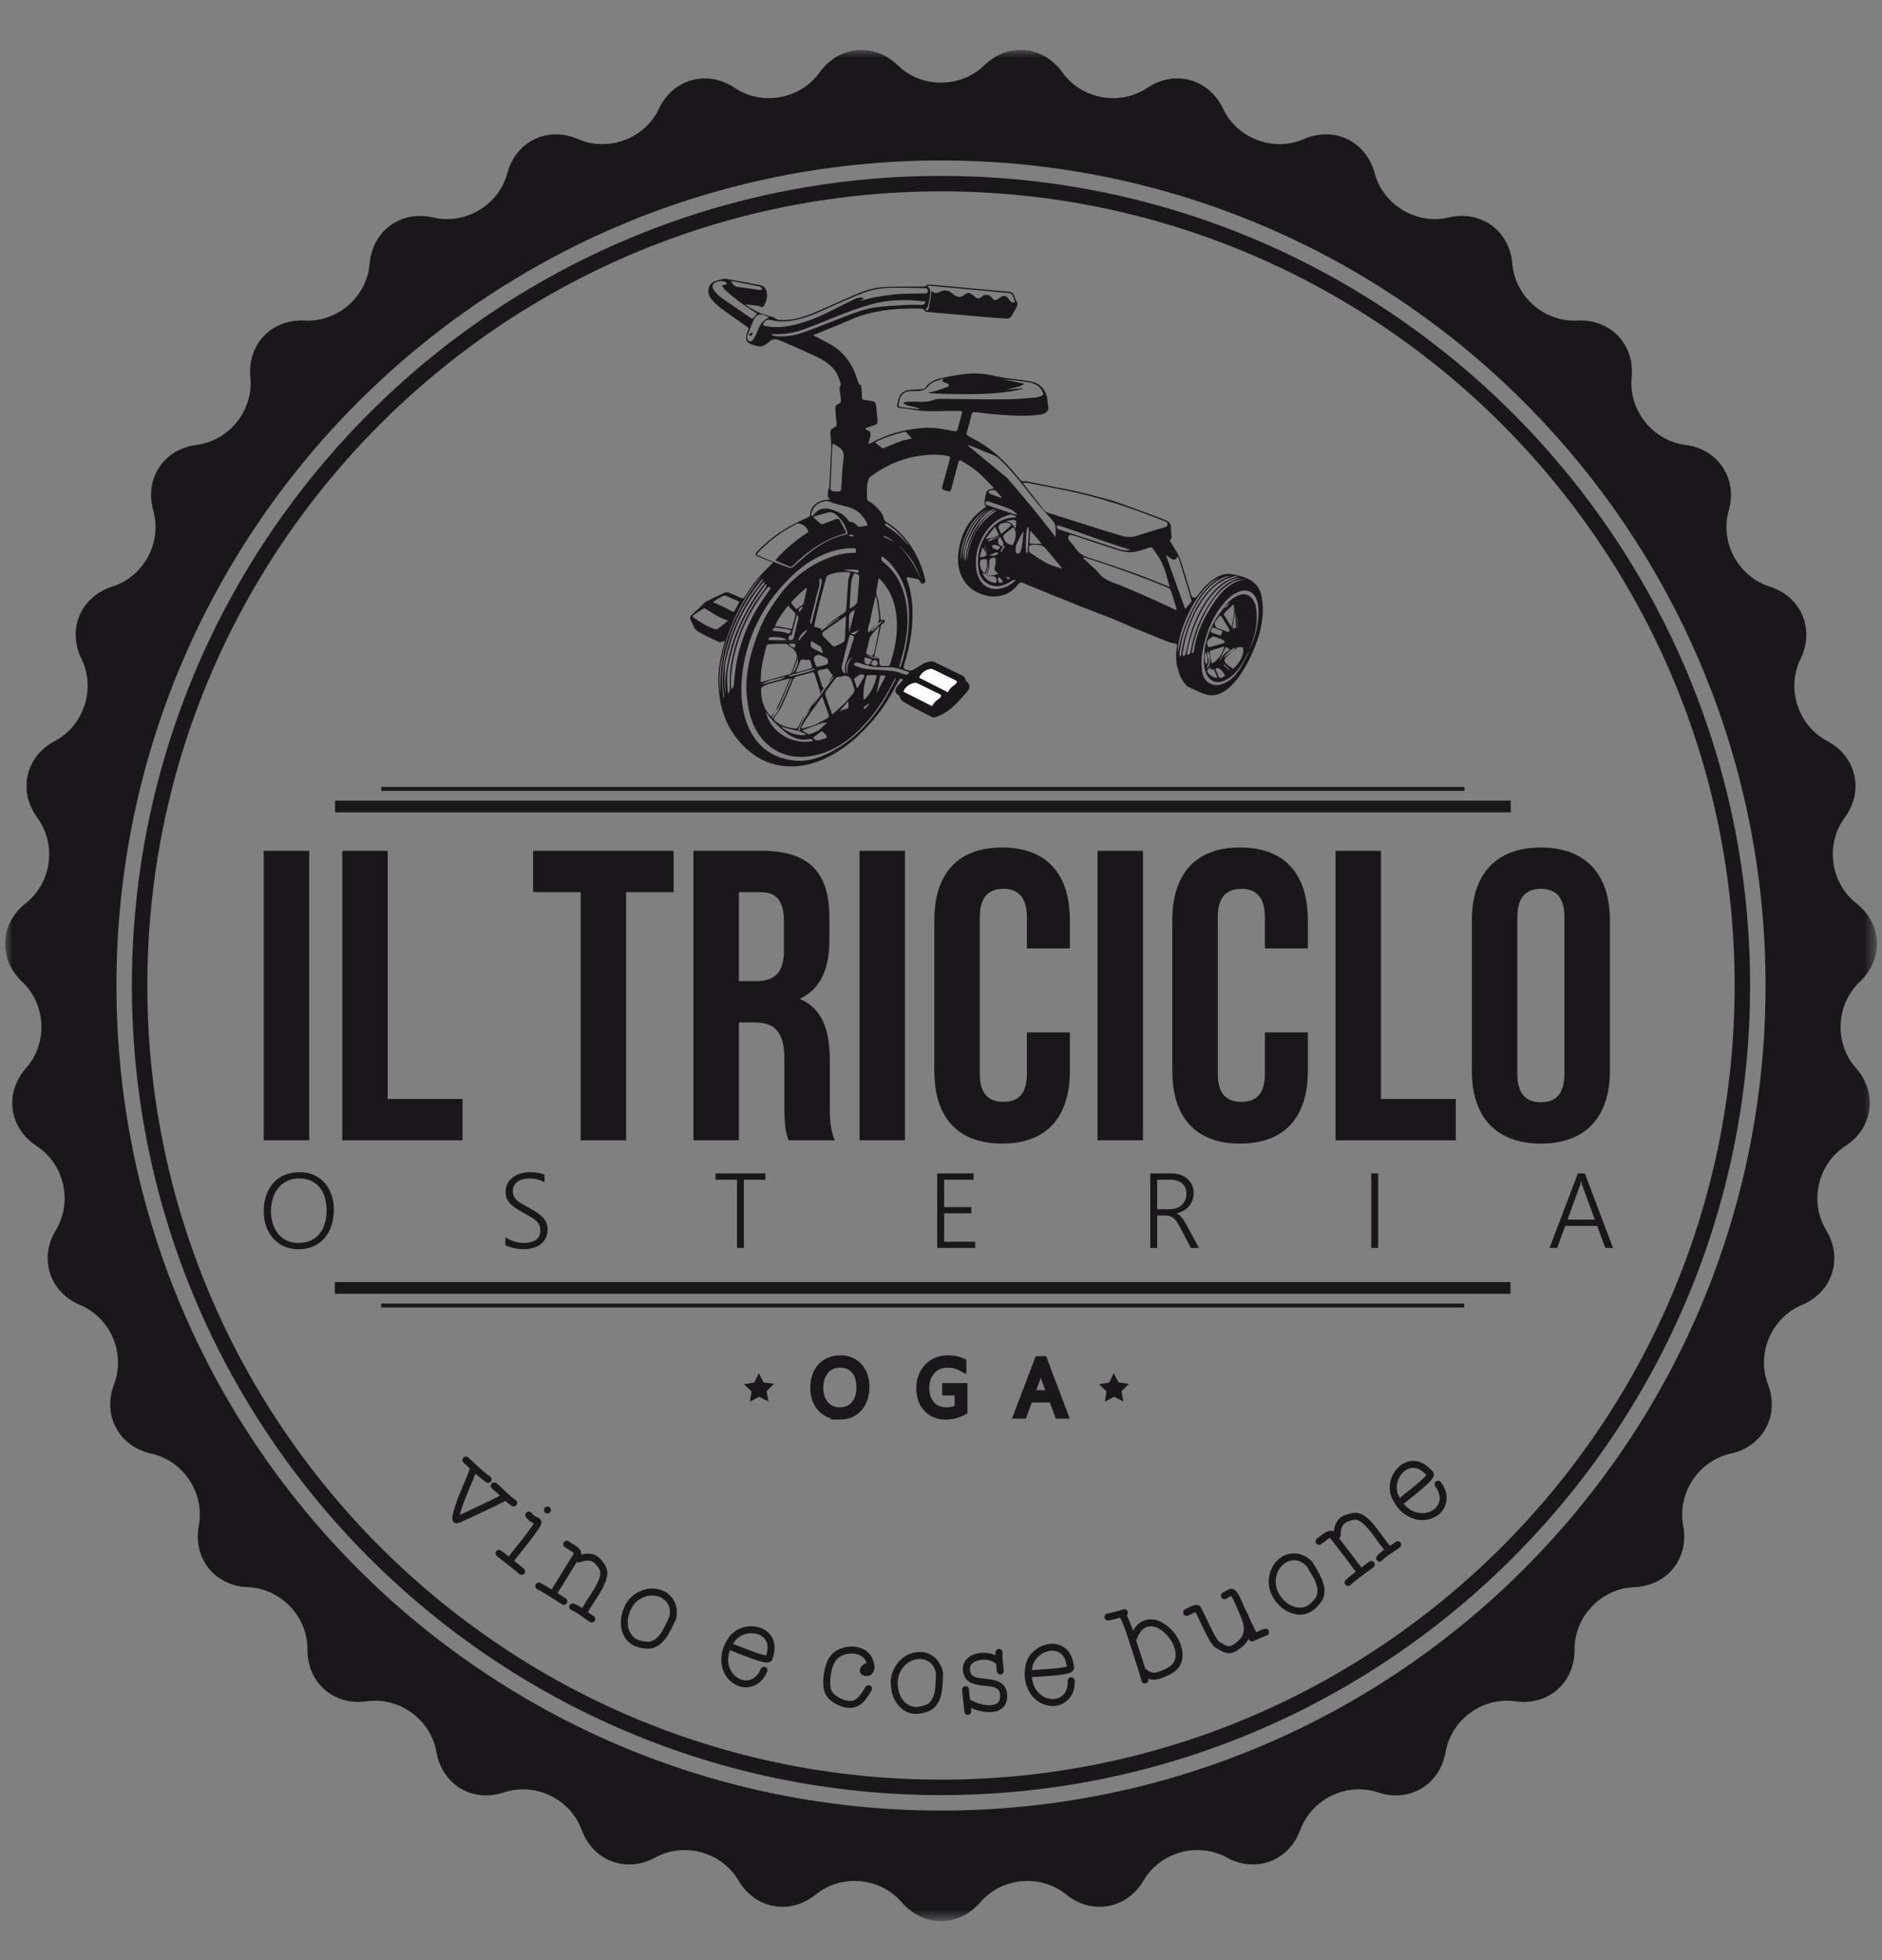 <svg xmlns="http://www.w3.org/2000/svg" xmlns:xlink="http://www.w3.org/1999/xlink" width="122" height="127" viewBox="0 0 122 127">
    <rect x="0" y="0" width="122" height="127" fill="#808080" stroke="none"/>
    <defs>
        <path id="ewdxxcun8a" d="M0 0L121.338 0 121.338 121.222 0 121.222z"/>
        <path id="q8yrr272hc" d="M0 121.222L121.338 121.222 121.338 0 0 0z"/>
    </defs>
    <g fill="none" fill-rule="evenodd">
        <g>
            <g>
                <g>
                    <g transform="translate(-659 -9801) translate(0 9382) translate(659.331 419) translate(0 3.236)">
                        <path fill="#1A171B" d="M44.641 36.595c.194-.125.392-.247.583-.377.094-.065.158-.035.244.02.257.167.517.33.786.475.187.102.391.171.606.263-.216.176-.414.349-.626.502-.06.043-.172.06-.242.035-.491-.17-.938-.428-1.355-.74-.078-.058-.085-.12.004-.178zm2.411.776c.406-1.042.968-1.997 1.644-2.887.055-.073.117-.14.178-.209.06-.067.12-.131.182-.197-1.751 2.24-2.831 4.703-2.678 7.606-.008-.025-.018-.05-.022-.076-.006-.038-.007-.075-.01-.113-.057-.583-.038-1.16.06-1.74.137-.817.346-1.613.646-2.384zm-.199 1.078c.436-1.497 1.143-2.847 2.13-4.052.035-.042.072-.08.107-.12l.044.031c-.029.052-.052.107-.087.154-.217.296-.448.582-.654.884-.634.929-1.115 1.933-1.444 3.009-.35 1.146-.556 2.306-.34 3.507.003.025 0 .05 0 .076l-.058.004c-.024-.293-.058-.585-.07-.878-.035-.893.123-1.76.372-2.615zm-.198 1.708c.007-.145.004-.293.033-.434.061-.29.138-.576.213-.863.372-1.427 1.013-2.725 1.885-3.91.125-.17.265-.33.398-.493l.05.028c-.015.048-.02.105-.05.142-.498.64-.923 1.326-1.296 2.046-.447.862-.786 1.764-.986 2.712-.162.764-.29 1.537-.18 2.325.005.037.001.074.001.111-.115-.556-.098-1.11-.068-1.664zm.148.733c-.011-.608.112-1.199.262-1.784.292-1.137.75-2.204 1.367-3.2.27-.438.568-.859.854-1.287l.078.032c-.018.057-.023.122-.055.168-.258.372-.538.73-.779 1.112-.41.654-.741 1.35-.999 2.08-.288.817-.502 1.65-.547 2.518-.015.306.003.613-.005.92-.001.076-.04.151-.063.227l-.057-.014c-.02-.257-.05-.514-.056-.772zm.512-1.85c.196-.798.486-1.561.864-2.293.346-.668.753-1.293 1.218-1.883.076-.097.144-.095.232.001-.028.046-.055.091-.084.134-.243.356-.498.705-.726 1.07-.558.892-.969 1.85-1.241 2.867-.193.717-.278 1.449-.334 2.186-.006.089-.065.173-.1.26-.022-.01-.044-.017-.067-.026-.005-.041-.014-.082-.016-.124-.044-.745.078-1.473.254-2.192zm.493 1.22c.125-.96.383-1.881.772-2.764.38-.862.86-1.663 1.47-2.39.764-.914 1.598-1.738 2.683-2.27.687-.336 1.403-.554 2.174-.56.25-.003.264.016.238.293-.023.004-.049.013-.074.012-.402-.007-.793.047-1.181.158-1.026.292-1.921.813-2.718 1.514-.577.507-1.023 1.125-1.449 1.754-.563.831-.947 1.751-1.24 2.71-.317 1.035-.51 2.084-.4 3.173.072.718.203 1.418.543 2.066.69 1.318 1.952 2.01 3.49 1.807 1.004-.133 1.887-.562 2.67-1.196 1.054-.854 1.855-1.918 2.508-3.1.14-.253.272-.51.408-.766l.034.016c-.02.054-.031.113-.059.163-.27.491-.511 1.001-.818 1.468-.82 1.245-1.828 2.307-3.15 3.035-.794.437-1.617.757-2.557.652-1.008-.113-1.851-.515-2.476-1.33-.534-.698-.786-1.51-.896-2.363-.09-.692-.063-1.388.028-2.082zm9.75-.02c-.464-.055-.933-.076-1.4-.107-.406-.027-.799-.1-1.16-.303.109-.161.178-.182.34-.126.188.066.377.13.568.184.449.125.91.09 1.367.095.472.005.901.179 1.342.324-.115.198-.141.202-.374.127-.225-.073-.45-.165-.683-.193zm.621-.695c-.044.16-.108.316-.163.473l-.053-.014c.006-.043.008-.086.02-.128.102-.39.22-.778.308-1.172.231-1.036.294-2.08.07-3.127-.207-.963-.65-1.791-1.44-2.404-.142-.11-.151-.212-.077-.378.106.082.202.144.283.22.918.865 1.366 1.95 1.45 3.19.075 1.135-.095 2.247-.398 3.34zm-.292-7.47c.716.596 1.192 1.353 1.492 2.231-.377-.823-.82-1.603-1.492-2.231zm.646-.04c-.026.003-.033.006-.035.004-.39-.484-.854-.88-1.387-1.2-.041-.024-.052-.098-.077-.15l.051-.029c.578.351 1.053.81 1.448 1.375zm-.899-.158c-.23-.115-.46-.23-.69-.347l.028-.05c.25.08.461.229.662.397zm-.86 2.465c.674.726.966 1.61 1.027 2.577.055.872-.083 1.723-.34 2.553-.163.526-.035.426-.596.432-.136.002-.19-.062-.186-.2.002-.103-.023-.207-.036-.31-.322.09-.583-.102-.867-.187l.866.186c-.06-.023-.117-.056-.18-.068-.108-.022-.117-.076-.094-.175.127-.556.257-1.112.365-1.672.031-.165.045-.302.238-.353.032-.009.041-.11.061-.167-.051-.016-.102-.039-.155-.046-.033-.004-.069.014-.12.027-.003-.066-.003-.12-.01-.171-.046-.368-.086-.737-.146-1.103-.026-.163-.14-.323-.13-.479.021-.313.1-.622.16-.96.062.05.107.078.142.116zm-.355 1.064c.05.06.083.119.092.18.056.4.116.799.152 1.2.01.112-.056.23-.087.347l.363-.186-.741.735-.039-.04.263-.356-.415.44-.06-.027c-.06-.26.094-.494.131-.74.04-.267.11-.529.168-.792.056-.254.115-.507.173-.761zm-4.548-17.15c-.554.204-1.13.324-1.727.298-.165-.007-.34 0-.48-.128.054-.019.105-.021.156-.018.673.031 1.33-.08 1.955-.306.887-.32 1.751-.702 2.633-1.036.584-.222 1.174-.435 1.777-.597.794-.214 1.614-.282 2.437-.258.343.01.685.06 1.048.092-.044.162-.115.22-.253.217-.34-.008-.681-.02-1.02 0-.672.04-1.347.068-2.012.164-.766.11-1.486.405-2.206.681-.77.296-1.534.609-2.308.892zm7.792-1.425c.06-.088.152-.169.174-.264.062-.278.112-.56.137-.843.013-.156-.042-.311-.21-.429.044-.007.09-.025.132-.022.494.044.987.092 1.481.136.676.062 1.353.12 2.029.183.553.05 1.105.104 1.658.156.132.012.225.079.271.199.05.128.086.262.128.393-.154.05-.292-.012-.4-.192-.085-.14-.207-.23-.357-.204-.117.02-.228.105-.33.178-.17.12-.271.112-.396-.056-.185-.246-.461-.27-.69-.06-.127.116-.255.122-.393.013-.05-.04-.093-.09-.144-.13-.24-.191-.34-.192-.585-.01-.217.162-.393.165-.625.009-.067-.046-.13-.096-.193-.148-.224-.184-.46-.206-.723-.08-.188.09-.388.15-.58-.055-.016.15-.024.273-.043.394-.042.255-.078.511-.14.76-.035.144-.106.154-.2.072zm.15-1.21c-.005.136-.078.155-.19.156-.534.007-1.069-.002-1.6.032-.483.031-.967.093-1.444.175-.406.07-.804.188-1.206.286l-.006-.01.28-.128.003-.043c-.055-.019-.113-.058-.165-.052-.122.014-.25.03-.359.08-.468.222-.931.451-1.393.686-.94.477-1.9.902-2.949 1.083-.514.089-1.028.1-1.543-.009-.123-.026-.133-.085-.077-.183.106-.182.247-.256.464-.2.677.174 1.337.086 1.995-.098.778-.216 1.498-.575 2.23-.904.576-.259 1.155-.51 1.742-.74.613-.24 1.26-.339 1.916-.347.706-.008 1.412.017 2.119.029.118.002.189.047.184.187zm-10.28 1.694c-.073.039-.136.067-.194.104-.299.196-.452.491-.575.816-.077.203-.188.397-.307.58-.033.05-.168.082-.223.055-.065-.031-.102-.133-.134-.212-.015-.039-.001-.098.016-.142.141-.36.27-.726.435-1.076.121-.258.351-.353.587-.282.132.04.258.101.395.157zm-.783-.229c-.073.08-.158.155-.22.246-.058.084-.109.09-.186.037-.66-.455-1.329-.9-1.979-1.37-.182-.13-.33-.321-.463-.506-.097-.135-.047-.292.072-.392.15-.126.562-.171.726-.07.045.027.068.089.101.135-.05.017-.1.038-.152.051-.053.015-.108.021-.162.03.021.053.034.112.067.156.061.08.128.162.206.227.293.245.583.495.892.72.356.258.73.491 1.098.736zm-1.234-1.73c-.236-.03-.35-.177-.464-.38.067.008.114.01.16.017.217.039.434.076.65.119.364.071.729.14 1.09.225.053.013.088.11.13.168-.054.018-.11.056-.162.05-.468-.064-.935-.143-1.404-.2zm6.09 10.523c.005-.122.026-.243.041-.38.566.287.786.464.701 1.026-.094.626-.097 1.266-.147 1.899-.005.066-.06.181-.093.182-.168.005-.344.002-.503-.043-.147-.042-.1-.2-.095-.312.028-.79.061-1.581.095-2.372zm2.384 12.434c.065-.429.417-.644.663-.996.006.078.014.104.009.128-.098.496-.182.995-.3 1.487-.088.366-.148.382-.487.216-.034-.017-.067-.092-.058-.13.052-.237.136-.467.173-.705zm.36 1.217c.15 0 .223.079.215.233-.008.145-.12.105-.218.141-.066-.036-.173-.06-.19-.112-.034-.106.1-.262.192-.262zm-.337.276c-.049.036-.231-.015-.267-.077-.054-.095-.035-.232-.041-.353 0-.002.068-.02.099-.011.118.032.234.073.383.121-.063.125-.092.26-.174.32zm-1.628-6.135c.27 0 .54-.008.81.004.146.006.169.069.115.2l-.913-.175-.012-.029zm-1.154.514c.02-.073.101-.156.173-.184.404-.157.827-.197 1.257-.171.116.006.135.062.102.162-.04.117-.093.235-.102.356-.05.612-.093 1.225-.126 1.839-.008.133-.045.218-.158.29-.227.144-.45.297-.668.455-.204.147-.4.306-.6.46.168-.108.337-.213.503-.322.14-.093.277-.19.415-.286l.023.034-1.126.805-.03-.036.03-.072c-.126-.042-.25-.092-.377-.125-.103-.026-.107-.077-.085-.166.114-.47.215-.944.333-1.413.137-.544.282-1.086.436-1.626zm-1.197 5.328c.112-.014.16.02.181.124.01.047.03.093.045.139.09.274.09.274-.194.349l-.202.054c-.186.05-.371.098-.557.146l-.04-.041c.1-.248.194-.498.302-.742.015-.033.096-.05.146-.05.106 0 .215.034.319.02zm-.039-1.95c-.081.263-.353.397-.459.644-.008.02-.063.018-.133.036.137-.319.309-.545.592-.68zm-.263-1.496l-.24.355c-.11-.162-.001-.329.24-.355zm-.723-.352c.164-.163.324-.331.492-.49.14-.13.29-.25.448-.386.012.05.022.067.019.08-.065.306-.13.612-.2.917-.008.038-.038.078-.07.103-.123.093-.25.18-.402.29-.093-.107-.19-.221-.29-.332-.059-.065-.058-.122.003-.182zm-1.105 1.621c.073-.27.583-1.05.866-1.324.153.163.304.315.445.478.027.03.023.102.011.15-.063.262-.136.521-.2.783-.024.1-.077.09-.156.074-.231-.05-.464-.095-.697-.137-.087-.016-.177-.016-.269-.024zm-.156.29c.022-.152.096-.218.233-.2.24.032.481.061.72.103.09.016.174.065.27.103-.086.15-.161.229-.32.136-.07-.042-.164-.053-.248-.065-.216-.03-.434-.051-.655-.077zm-.256.606c-.002-.125.041-.199.177-.194.134.004.27-.01.403.007.191.025.391.034.559.144l-.006.043h-1.133zm-.516 2.73c.02-.316.015-.647.068-.967.076-.462.19-.917.3-1.372.014-.053.1-.122.155-.125.36-.021.721-.028 1.082-.032.051 0 .11.03.154.061.114.085.215.191.335.266.174.106.31.443.24.635-.104.283-.209.566-.304.853-.035.105-.093.152-.2.18-.603.16-1.203.328-1.83.5zm1.318-.19c-.423.115-.848.223-1.273.334.465-.314 1.031-.355 1.568-.495-.09.077-.188.131-.295.16zm-1.288.63c0-.045.035-.109.073-.131.12-.07.244-.14.376-.181.283-.088.57-.158.857-.234.174-.046.348-.09.538-.138-.005.055-.002.077-.01.095-.126.298-.25.596-.381.892-.17.383-.346.763-.519 1.145.075-.108.17-.207.222-.325.255-.577.498-1.158.748-1.737.014-.033.045-.06.068-.09.026.046.029.077.018.104-.282.653-.556 1.31-.855 1.954-.091.197-.255.36-.386.539l-.064-.04c.026-.048.051-.096.08-.143.053-.085.108-.168.162-.252l-.279.323c-.053-.044-.071-.055-.085-.07-.424-.493-.572-1.076-.563-1.71zm3.366 3.323l-.026.057c-1.499.251-2.744-.696-3.054-1.904.36.5.811.916 1.278 1.311.46.39.989.585 1.606.452.057-.012.13.054.196.084zm.508-.546c.082-.063.127-.012.174.042.084.097.236.155.193.322-.008.03-.065.052-.103.065-.118.038-.238.066-.355.104-.172.055-.304.01-.406-.17.17-.124.336-.24.497-.363zm-.692.142c-.037.015-.092.02-.124.003-.147-.081-.289-.173-.4-.24.418-.156.856-.325 1.298-.481.087-.031.19-.014.286-.02l.004.057c-.088.066-.197.117-.26.201-.205.274-.509.368-.804.48zm1.095-1.012c-.269.137-.526.3-.804.414-.26.107-.539.167-.81.247l-.058-.076c.368-.707.89-1.312 1.354-2.008.15.424.288.803.421 1.184.037.106.002.185-.103.239zm1.668-3.984c-.314.3-.401.672-.34 1.108-.192-.282-.078-.932.34-1.108zm-1.862-1.67l1.02-.714c.117-.081.237-.16.391-.263 0 .09.003.142 0 .193-.02.452-.038.904-.07 1.355-.003.057-.07.126-.125.158-.157.092-.321.175-.49.246-.047.02-.138.005-.175-.03-.202-.194-.396-.398-.588-.601-.107-.114-.09-.254.037-.344zm-.815 1.053c-.054-.034-.057-.174-.056-.264.003-.113.062-.152.171-.08.12.081.245.156.372.226.178.098.188.277.248.433l-.047.05c-.231-.119-.47-.225-.688-.365zm.145.77c.009-.047.01-.069.017-.088.07-.176.269-.25.44-.167.122.059.249.107.363.177.052.032.112.107.11.16-.002.098.014.225-.13.264-.166.044-.33.099-.498.135-.047.01-.136-.014-.15-.046-.064-.147-.108-.303-.152-.435zm-.471 4.864c-.448.17-1.308-.133-1.665-.533.539.244 1.134.217 1.665.533zm-2.023-.862c-.11-.088-.118-.149-.035-.263.16-.222.327-.444.442-.69.266-.565.503-1.144.749-1.719.052-.124.13-.197.266-.229.3-.07.596-.148.89-.238.152-.046.217.004.26.144.092.31.186.62.293.925.044.124.054.236-.003.354l.326-.465c-.109.077-.127-.018-.149-.085-.094-.287-.183-.575-.278-.86-.033-.097.005-.144.093-.167.157-.039.313-.08.471-.113.033-.007.088.012.107.038.1.136.193.279.29.423l-.28.416c.119-.128.24-.255.36-.382l.024.022-1.36 1.85-.018-.013.287-.48-.465.662.006.067-.006-.067-.368.558c.087-.113.172-.226.26-.338.036-.045.078-.086.116-.13-.023.048-.044.098-.072.143-.229.379-.54.714-.605 1.178-.005.034-.045.063-.07.095l-.067-.035c.093-.21.184-.422.28-.631.042-.092.095-.178.143-.266-.03.029-.07.053-.09.089-.101.189-.193.384-.3.57-.03.055-.103.13-.15.126-.493-.038-.952-.172-1.347-.489zm2.535-3.404l.022.06c-.524.229-1.089.316-1.636.467l-.024-.085 1.638-.442zm-1.077-.648c.104.182-.177.894-.36.95l.36-.95zm-.567-1.422c.007-.036.032-.067.062-.125.091.136.104.028.119-.028.053-.191.098-.385.15-.578.055-.215.114-.43.172-.644h.073c.01.068.042.14.028.202-.095.42-.2.837-.302 1.255-.031.126-.14.184-.275.134-.13-.048-.042-.142-.027-.216zm.363.465c.027.003.067.09.059.13-.01.048-.077.129-.1.123-.126-.032-.254-.078-.324-.26.138 0 .253-.008.365.007zm-1.296-.139v-.013h1.498v.013h-1.498zm5.135-.22c-.16.492-.299.99-.47 1.477-.093.266-.157.524-.07.824-.203-.116-.293-.293-.238-.523.15-.628.316-1.253.48-1.878.019-.075.052-.146.159-.098.089.04.186.055.139.199zm.385-.55c-.083.044-.14.12-.205.19-.136.148-.2.152-.374.043l.579-.234zm-.319-1.256l-.379 1.448c0-.334-.002-.677 0-1.021.002-.214.147-.379.379-.427zm-.338-.157c.032-.555.055-1.11.1-1.663.014-.163.087-.322.142-.48.013-.037.06-.085.096-.088.151-.012.297.125.285.28-.034.482-.089.964-.118 1.448-.02.32-.272.403-.479.547-.016-.027-.026-.036-.026-.044zm.516 5.184l-.052-.011-.183-.57c.146-.111.256-.218.387-.283.07-.035.178-.001.265.015.015.003.035.089.019.117-.141.246-.29.488-.436.732zm1.458-.747c.006-.028.056-.066.085-.067.084 0 .167.017.286.03l-.601 1.129c.08-.384.152-.738.23-1.092zm-1.07 1.467c-.04-.502.052-.987.179-1.468.009-.032.057-.076.089-.077.186-.008.372-.004.582-.004-.117.63-.353 1.16-.81 1.595-.027-.03-.04-.038-.04-.046zm.034.51c.107-.09.224-.167.337-.249l.017.021c-.081.107-.159.216-.247.317-.023.027-.079.026-.12.038.004-.044-.01-.108.013-.127zm-1.03-.382c.008.103.008.18.02.257.027.167-.052.258-.219.27-.072.006-.145.034-.212.065-.061.029-.122.061-.181.094l.592-.686zm-1.018.869c-.032-.055-.048-.077-.057-.101-.14-.39-.285-.778-.41-1.172-.023-.07.016-.182.063-.25.167-.244.352-.476.526-.716.084-.116.161-.225.335-.194.058.01.127-.021.186-.047.201-.089.49.024.563.23.073.201.152.403.207.61.02.074 0 .185-.046.244-.18.227-.37.45-.573.656-.25.251-.517.483-.794.74zm-.854-8.68c-.007-.04.052-.09.08-.135l.057.022c0 .11.022.226-.003.33-.178.733-.366 1.464-.551 2.196l-.101.398-.065-.003c0-.071-.015-.146.002-.213.14-.57.293-1.138.426-1.71.068-.29.212-.57.155-.885zm2.143-2.965c.028.002.054.052.082.08-.033.014-.068.045-.098.041-.073-.01-.144-.037-.215-.058l-.003-.042c.078-.008.157-.024.234-.02zm-1.233-2.049c.293.09.592.16.89.236.595.153 1.026.5 1.286 1.062.066.14.026.18-.115.187-.112.007-.222.048-.334.054-.056.004-.134-.02-.167-.06-.117-.146-.252-.245-.445-.262-.047-.004-.107-.035-.132-.073-.253-.38-.625-.568-1.047-.71-.486-.162-.887-.1-1.211.318-.032.042-.092.062-.155.102-.005-.046-.012-.067-.01-.086.078-.518.45-.85.971-.9.185-.019.314.084.469.132zm.718 1.983c.1-.027.122-.077.076-.163-.12-.227-.241-.455-.365-.68-.065-.119-.166-.145-.29-.097-.255.101-.51.205-.768.299-.06.022-.159.034-.2.001-.165-.134-.315-.287-.481-.443.063-.025.13-.058.2-.078.227-.066.46-.117.684-.193.267-.09.477.009.665.178.29.261.489.586.623.95.087.235.086.242-.152.3-.79.195-1.49.572-2.13 1.06-.414.315-.792.68-1.192 1.016-.056.047-.161.09-.22.069-.52-.19-1.037-.39-1.552-.595-.197-.078-.387-.175-.602-.273.098-.113.168-.2.247-.28.689-.695 1.47-1.262 2.345-1.701.049-.025.115-.04.167-.03.209.041.383.143.504.323.13.192.126.213-.067.34-.687.455-1.31.985-1.865 1.594-.035.038-.067.08-.111.132.339.148.657.288.978.42.03.013.092-.021.124-.05.14-.125.273-.26.413-.386.87-.78 1.828-1.404 2.969-1.713zm-6.807 4.413c-.106.198-.205.377-.3.558-.05.097-.101.113-.203.054-.194-.114-.397-.215-.6-.313-.193-.092-.39-.175-.624-.278.103-.07.176-.126.253-.172.569-.339.429-.306.982-.07.074.032.149.062.222.095.09.04.18.084.27.126zm8.79-10.33c.582-.303 1.22-.512 1.874-.673.045-.011.117-.004.147.025.121.118.23.248.366.399-.266.063-.487.094-.693.168-.363.13-.716.288-1.075.43-.05.02-.128.047-.16.025-.16-.117-.308-.25-.458-.374zm4.886-2.811c-.189-.002-.378-.018-.566-.01-.17.008-.351.009-.505.069-.355.138-.714.14-1.083.12-.252-.012-.506.005-.758.014-.041.002-.08.032-.145.06.322.304.772.175 1.085.412-.415-.036-.827-.08-1.235-.146-.187-.03-.192-.07-.13-.258.02-.06.03-.125.041-.189.055-.329.325-.569.659-.579.156-.004.313.001.47-.005.283-.011.535-.052.733-.316.227-.302.61-.362.99-.492-.13.171-.04.226.086.263.052.015.106.028.153.052.05.026.09.065.136.098-.043.045-.077.111-.129.13-.257.095-.517.181-.779.26-.14.043-.286.065-.43.097.03.034.055.04.081.041.404.02.808.048 1.212.055 1.327.022 2.655.034 3.973-.16.279-.04.553-.113.829-.171l-.008-.04-1.1.092c.639-.116 1.065-.246 1.197-.39l-1.41-.29c.566.054 1.13.11 1.688.199.39.062.734.23.917.613.08.168.045.237-.128.293-.103.033-.208.07-.314.078-.58.047-1.16.116-1.741.121-1.263.012-2.526-.011-3.79-.021zm1.085 2.98c.141.03.28.072.412.126.395.16.78.348 1.183.48.212.07.371.181.526.326.844.789 1.52 1.72 2.241 2.614.398.494.838.955 1.247 1.44.073.086.113.218.123.333.02.207.006.417.006.645-.028-.03-.051-.053-.07-.077-.45-.572-.892-1.152-1.354-1.715-.568-.691-1.142-1.378-1.735-2.048l-2.579-2.123zm1.874 2.98c.124.135.244.273.365.41l-.02.047c-.256-.091-.515-.179-.769-.278-.033-.014-.074-.1-.06-.128.061-.12.392-.151.484-.05zm-.54.663c.49.165.981.324 1.461.513.163.064.293.21.437.32l-.03.04c-.014 0-.03.004-.044 0-.46-.151-.92-.303-1.379-.456-.168-.056-.336-.113-.502-.175-.098-.037-.109-.12-.068-.199.016-.03.09-.054.125-.043zm-.006.503c-1.154.813-1.6 1.991-1.76 3.328-.006-.652.16-1.264.431-1.844.291-.625.711-1.146 1.33-1.484zm-1.622 3.365c-.011-.665.153-1.287.437-1.875.322-.665.81-1.182 1.47-1.527-1.249.792-1.708 2.021-1.907 3.402zm2.108-3.345c-1.237.792-1.8 1.96-1.94 3.375-.313-.903 1.093-3.344 1.94-3.375zm.123.076c-1.211.766-1.808 1.877-1.95 3.26-.088-1.147 1.114-3.157 1.95-3.26zm-.637 1.261c.372-.493.858-.827 1.461-.98.17-.044.298.05.433.13-.05.033-.095.042-.141.044-.497.025-.947.183-1.31.524-.866.817-1.186 1.827-.977 2.995.115.637.836 1.049 1.394.91.282-.07.543-.171.775-.35.042-.033.112-.03.17-.045l.017.054c-.22.217-.484.37-.775.468-.456.153-1.065.115-1.43-.378-.223-.301-.323-.647-.344-1.012-.05-.874.2-1.663.727-2.36zm1.476 3.118c-.133.131-.133.131-.255-.114l.255.114zm.424-2.196c.113-.272.273-.524.413-.784l.043.006c-.034.304-.062.609-.106.912-.02.137-.06.273-.112.402-.016.042-.1.085-.146.078-.057-.008-.15-.069-.15-.106.002-.17-.005-.355.058-.508zm-.727-1.471c.118-.027.235-.064.355-.08.354-.045.384-.012.336.343l-.029.22c-.16-.285-.339-.486-.662-.483zm-.372.215c.124-.132.473-.171.638-.089.092.046.147.11.052.195-.177.159-.362.308-.582.493-.075-.168-.141-.28-.172-.4-.014-.059.02-.152.064-.199zm-.876.871l.578-.745.251.52c-.232.218-.529.185-.784.285l-.045-.06zm.01.369c-.153.266.09.472.101.713-.055-.234-.295-.441-.1-.713zm-.412.868l.15-.604.062-.007c.06.098.125.193.176.295.08.157.036.239-.134.274-.069.014-.138.023-.254.042zm.009.31c.004-.058.047-.149.09-.162.099-.03.21-.022.315-.024.01 0 .028.034.028.053.003.28.057.57-.142.856-.222-.202-.315-.44-.291-.722zm1.19-.563c-.105.136-.409.197-.579.107.124-.05.24-.081.34-.14.1-.06.168-.037.24.033zm.134-.43c-.144.236-.144.236-.373.14-.025-.01-.057-.013-.074-.03-.045-.048-.084-.101-.126-.153.065-.03.137-.095.196-.085.128.022.249.082.377.127zm-.776-.337l-.022-.045c.166-.239.508-.105.682-.324l.03.063-.69.306zm.966-.277c-.017-.048.002-.14.038-.171.194-.165.399-.317.604-.476.236.22.215.806-.065 1.167-.091-.032-.175-.053-.25-.09-.06-.029-.126-.066-.162-.118-.067-.096-.125-.202-.165-.312zm-.039.6l-.175-.08c-.16-.072-.103-.233-.131-.354-.01-.043.075-.108.143-.198.08.235.293.377.17.623l.167-.055-.275.428-.048-.032.149-.332zm-.296 1.994c.045.01.105.008.13.037.07.076.126.167.188.255-.232.12-.293.087-.339-.164-.007-.04.013-.085.02-.128zm-.73-.115c.093.012.187.034.281.035.288.004.39.13.34.43-.396.045-.787-.265-.914-.648.155.107.182.106.258-.066.04-.09.057-.195.063-.295.01-.159.003-.318.003-.478.029.082.025.162.03.242.012.22.042.439-.079.643-.018.031.008.089.014.133.05-.173.116-.343.148-.52.025-.14.006-.288.013-.433.007-.134.256-.257.371-.186.017.01.038.033.037.049-.008.175.016.363-.042.52-.054.146-.042.233.065.323.04.034.081.064.156.123-.124.045-.214.094-.31.108-.143.02-.29.014-.434.02zm2.642-1.555c-.003.045-.036.088-.072.17-.088-.311-.047-1.474.062-1.795.042.105.094.173.091.24-.02.462-.05.923-.08 1.385zm.203-.508c-.032-.001-.087-.077-.085-.117.01-.228.034-.455.053-.683l.043-.015.692.82c-.239 0-.471.005-.703-.005zm1.808 1.552c-.695-.176-1.275-.568-1.849-.972-.035-.024-.073-.075-.075-.115-.017-.359-.008-.39.324-.402.117-.004.235.016.353.024.167.01.29.09.394.22.155.195.325.376.484.565.192.23.38.463.595.727-.103-.022-.165-.032-.226-.047zm2.589.343c-.124-.154-.275-.288-.42-.424-.193-.182-.393-.357-.59-.536l.041-.06c.44.143.882.278 1.319.428.723.25 1.446.5 2.163.768.666.247 1.326.512 1.984.781.082.033.163.129.194.214.11.309.2.625.294.94.027.09.045.184.072.297-.051-.016-.077-.02-.1-.032-.617-.283-1.23-.577-1.851-.85-.705-.308-1.409-.626-2.132-.886-.389-.14-.717-.318-.974-.64zm4.372-1.123l.034-.023c.09.067.176.138.268.2.209.145.35.104.444-.148.046.111.089.194.116.28.15.483.299.967.445 1.452.11.366.218.734.324 1.101.012.044.024.11.001.138-.118.148-.247.288-.396.457l-1.236-3.457zm.759 6.322c-.002-.156.001-.312.023-.465.113-.792.388-1.532.738-2.247.298-.61.672-1.167 1.157-1.644.218-.214.456-.405.749-.505-.127.09-.26.173-.38.27-.491.4-.874.884-1.175 1.445-.386.72-.714 1.461-.92 2.253-.076.295-.129.595-.192.893zm.103.031c.068-.37.124-.744.223-1.106.2-.726.515-1.405.87-2.067.34-.633.792-1.166 1.391-1.568.254-.17.531-.28.84-.306-.522.165-.946.48-1.328.86-.67.664-1.067 1.494-1.402 2.357-.23.595-.387 1.212-.471 1.845-.007.053-.027.104-.04.155l-.057-.002c-.01-.056-.036-.115-.026-.168zm.204.014c.171-1.15.54-2.232 1.14-3.229.417-.692.952-1.27 1.69-1.625.217-.104.466-.142.7-.21l.016.057c-.142.046-.288.081-.426.139-.483.203-.864.545-1.203.935-.665.767-1.092 1.666-1.394 2.624-.137.435-.21.89-.322 1.334-.014.053-.094.09-.144.133-.02-.052-.064-.11-.057-.158zm.288.066c.015-.124.023-.242.047-.356.143-.688.356-1.352.65-1.993.395-.86.893-1.637 1.655-2.216.335-.255.704-.435 1.142-.417-.715.135-1.232.569-1.655 1.116-.275.356-.52.741-.737 1.136-.434.784-.72 1.624-.861 2.51-.023.145-.09.208-.241.22zm.31-.131c.041-.22.071-.443.126-.66.169-.666.416-1.302.737-1.912.383-.73.843-1.396 1.535-1.868.357-.243.749-.376 1.186-.267-.299-.053-.57.025-.829.161-.55.291-.95.746-1.29 1.248-.656.963-1.168 1.99-1.323 3.165-.007.055-.05.106-.076.159l-.066-.026zm2.819-2.662c-.006-.006.006 0 .006.009.016.33.037.661.039.992 0 .031-.114.063-.175.095-.016-.049-.051-.101-.044-.146.054-.32.116-.64.174-.95zm-.667.043c.184-.182.375-.357.559-.53.094.471-.003.95-.138 1.471-.177-.286-.336-.533-.481-.789-.018-.03.023-.115.06-.152zm-.661.656c.072-.102.169-.26.286-.398.057-.067.126-.044.178.045.153.259.32.51.473.769.024.042.03.126.004.157-.025.03-.108.033-.155.017-.188-.064-.368-.156-.56-.207-.174-.046-.207-.164-.226-.383zm-.22.461c.035-.07.05-.177.178-.124.183.076.367.148.55.221l-.123.29c-.189-.065-.37-.126-.552-.19-.11-.039-.093-.12-.054-.197zm-.29.8c.03-.04.072-.11.127-.167.048-.05.12-.078.162-.13.065-.08.135-.079.216-.049.182.068.366.13.545.207.05.022.084.086.125.13-.046.038-.088.096-.14.11-.265.075-.535.134-.8.208-.135.038-.19-.01-.204-.139-.005-.043-.015-.085-.03-.17zm-.032 1.452c-.12-.108-.15-.557-.052-.784.149.2.18.661.052.784zm.038.26c.01-.06.003-.13.03-.18.104-.182.105-.364.035-.557-.031-.085-.04-.178-.053-.269-.004-.034.01-.07.02-.128.246.313.238.9-.032 1.133zm.683.614c-.272 0-.618-.249-.663-.446-.006-.026 0-.065.018-.084.047-.053.103-.099.165-.156.041.112.089.21.245.1l.235.586zm.394-.819l.051-.054.344.348-.027.025-.368-.319zm.003.738c-.101.033-.217.16-.31.004-.078-.133-.128-.283-.192-.425-.048-.107.005-.137.117-.137.2.045.31.213.42.38.048.075.07.142-.035.178zm-.773-.86c-.045-.23-.093-.46-.132-.692-.007-.041.015-.12.042-.13.293-.096.59-.183.899-.276-.045.42-.51 1.021-.81 1.097zm.92-1.085l.256.188c-.27.181-.51.378-.618.697l-.042-.036.404-.849zm.719-1.197v-.732h.021v.732h-.021zm.07 1.233c.1-.012.201-.004.302-.004.158.487-.242 1.065-.626 1.406-.128-.091-.26-.175-.38-.274-.241-.2-.24-.326-.007-.536.123-.112.242-.228.363-.342l-.564.43c.02-.162.539-.642.76-.66-.07.084-.13.154-.187.224.07-.055.142-.11.214-.162.04-.03.08-.076.125-.082zm-2.327.377c.204-1.12.568-2.183 1.29-3.09.322-.404.685-.763 1.202-.92.43-.13.798.037.994.438.137.282.164.583.166.883.004.642-.114 1.266-.334 1.87-.08.221-.18.437-.27.656v-.001c.054-.157.105-.316.163-.472.286-.776.42-1.57.262-2.392-.033-.173-.122-.35-.229-.49-.188-.248-.458-.342-.764-.26-.476.13-.8.461-1.078.848l.371-.34c-.082.164-.169.322-.373.346-.157.216-.33.423-.47.65-.42.682-.717 1.415-.786 2.22-.04.471-.07.952.129 1.402.219.495.672.66 1.164.439.48-.216.823-.585 1.096-1.02.188-.3.345-.62.515-.931-.008.036-.01.077-.027.11-.184.353-.349.72-.562 1.055-.232.364-.518.694-.913.899-.284.147-.586.236-.904.129-.403-.137-.604-.468-.65-.856-.047-.386-.06-.793.008-1.173zm-8.616-7.637c.02-.031.14-.017.207 0 .141.036.278.088.416.133.69.23 1.38.462 2.072.686.41.132.813.283 1.256.284.435.001.823-.16 1.218-.297.11-.038.192-.027.254.065.164.24.334.476.48.726.309.533.42 1.136.61 1.752-.073-.024-.11-.034-.143-.048-.677-.267-1.346-.553-2.03-.799-1.004-.36-2.014-.708-3.031-1.03-.37-.116-.675-.276-.893-.604-.128-.191-.285-.364-.435-.541-.1-.118-.04-.232.019-.327zm-.648-.365c-.153-.05-.184-.142-.135-.288 1.607.496 3.154 1.144 4.767 1.603-.255.062-.502.039-.743-.04-.406-.13-.809-.268-1.214-.401-.891-.292-1.782-.585-2.675-.874zm7.024-.314c-.013.154-.166.155-.272.188-.56.177-1.128.333-1.685.521-.35.119-.692.108-1.033.008-.642-.187-1.278-.391-1.916-.591-.921-.29-1.841-.583-2.763-.871-.177-.055-.314-.149-.423-.302-.137-.193-.295-.371-.44-.558l-.831-1.072.016-.05c.093.007.188.004.28.02.355.065.71.132 1.065.205.897.185 1.8.347 2.687.57.878.222 1.746.486 2.605.771.828.276 1.64.602 2.458.909.12.045.266.084.252.252zm-30.891 6.232c.061.126.122.252.178.38.105.237.327.343.532.454.326.178.665.332 1.002.488.176.082.18.075.468-.03-.02.094-.035.176-.056.255-.234.868-.404 1.747-.349 2.652.064 1.046.287 2.05.86 2.948.328.513.726.968 1.2 1.349.656.527 1.403.842 2.245.914 1.277.108 2.412-.304 3.474-.97.695-.434 1.295-.983 1.858-1.575.772-.81 1.39-1.73 1.9-2.723.057-.109.113-.219.175-.325.07-.119.158-.074.269-.01l-.117.131c-.11.125-.237.24-.324.379-.129.205-.074.37.13.502.022.015.054.031.06.052.079.336.384.437.631.58.486.279.987.53 1.488.784.064.032.166.02.24-.004.753-.243 1.276-.788 1.78-1.36.095-.109.199-.212.287-.328.175-.228.143-.45-.077-.63-.027-.022-.057-.058-.06-.09-.016-.174-.15-.246-.278-.31-.575-.286-1.153-.564-1.73-.843-.124-.06-.24-.05-.383-.024-.408.073-.681.383-1.042.533-.102.042-.185.062-.29.023-.337-.124-.335-.12-.227-.466.366-1.174.558-2.373.501-3.604-.027-.596-.133-1.179-.331-1.743-.016-.045-.028-.093-.038-.14-.003-.014.005-.03.014-.082.238.04.477.07.71.125.064.016.113.103.161.165.044.056.032.178.159.128.11-.042.192-.108.158-.242-.053-.204-.102-.41-.167-.61-.234-.719-.579-1.38-1.05-1.973-.36-.45-.77-.844-1.267-1.144-.074-.044-.16-.117-.179-.193-.1-.392-.352-.674-.646-.927-.094-.081-.189-.172-.3-.218-.169-.068-.174-.18-.165-.332.012-.212-.018-.426-.002-.638.014-.173.055-.347.11-.513.025-.072.107-.132.175-.182 1.012-.744 2.142-1.2 3.39-1.343.483-.056.97-.059 1.452.023.053.009.105.025.157.038.102.026.119.084.091.183-.165.581-.32 1.165-.488 1.745-.045.152-.015.228.14.277.398.128.389.13.493-.287.127-.507.272-1.01.403-1.516.036-.139.106-.169.219-.094.333.218.688.412.988.67.38.323.715.7 1.097 1.081-.105.04-.17.073-.238.088-.157.034-.25.13-.28.28-.039.2-.077.403-.091.606-.006.073.06.15.097.232-.17.136-.362.274-.537.432-.717.646-1.088 1.466-1.233 2.41-.071.46-.071.903.067 1.344.238.76.731 1.266 1.493 1.513.444.145.887.176 1.334.03.385-.125.705-.35.946-.673.093-.126.167-.174.33-.106 1.232.508 2.467 1.008 3.704 1.502.705.283 1.42.542 2.126.824.455.183.9.392 1.353.58.712.295 1.426.586 2.143.87.165.066.339.115.514.142.13.02.161.07.14.19-.078.463-.078.923.034 1.382.091.377.231.73.477 1.034.06.075.13.155.214.194.36.17.718.351 1.093.482.484.169.933.045 1.345-.248.486-.345.83-.812 1.139-1.31.376-.608.671-1.256.905-1.93.31-.892.446-1.806.298-2.754-.101-.646-.463-1.071-1.058-1.295-.291-.11-.598-.187-.905-.24-.396-.067-.762.068-1.091.277-.452.287-.803.682-1.117 1.112-.046.063-.122.149-.181.147-.128-.005-.21-.086-.251-.23-.228-.775-.445-1.555-.716-2.316-.126-.355-.364-.67-.553-1.001-.031-.055-.076-.102-.122-.164.148-.094.159-.219.13-.37-.03-.147-.04-.301-.033-.45.011-.243-.105-.395-.311-.48-.369-.152-.742-.295-1.116-.433-.713-.264-1.426-.53-2.145-.779-.33-.114-.673-.195-1.011-.284-.532-.14-1.063-.288-1.6-.404-.78-.17-1.566-.314-2.349-.47-.249-.048-.497-.1-.745-.15-.064-.012-.134-.045-.19-.03-.21.056-.302-.087-.407-.215-.649-.791-1.35-1.53-2.205-2.102-.322-.215-.667-.396-1.011-.574-.138-.07-.18-.142-.138-.29.107-.368.21-.737.3-1.11.037-.156.117-.196.264-.178.423.052.845.108 1.27.143.968.08 1.937.152 2.906.018.188-.026.38-.07.494-.241.041-.062.048-.158.044-.237-.007-.127-.052-.253-.054-.38-.008-.64-.43-1.173-1.065-1.285-.547-.097-1.1-.15-1.65-.234-.304-.045-.605-.107-.906-.172-.613-.133-1.233-.148-1.85-.069-.491.063-.98.158-1.461.27-.388.09-.749.248-.984.604-.03.045-.105.079-.163.085-.262.026-.526.049-.79.056-.415.011-.689.222-.788.624-.024.1-.047.2-.08.297-.045.134.004.216.135.237.287.045.577.07.862.122.993.185 1.993.056 2.99.09.243.01.244.008.182.236-.088.317-.176.634-.256.953-.03.116-.085.136-.198.117-.499-.083-.997-.193-1.5-.22-.42-.023-.85.031-1.27.094-.942.14-1.83.449-2.67.901-.03.017-.065.027-.144.059.025-.113.04-.192.06-.27.023-.09.061-.179.074-.27.024-.165-.017-.298-.201-.355-.053-.015-.094-.07-.158-.12.197-.067.378-.125.557-.19.266-.099.274-.106.253-.387-.023-.307-.06-.612-.088-.918-.012-.136-.079-.23-.207-.258-.173-.039-.348-.072-.525-.083-.127-.008-.183-.041-.182-.178 0-.21-.015-.42-.034-.63-.005-.06-.027-.147-.069-.17-.13-.068-.144-.186-.18-.305-.29-.952-.806-1.741-1.667-2.268-.34-.207-.704-.376-1.057-.563l-.172-.093c.219-.084.408-.152.593-.228.659-.27 1.321-.533 1.973-.818.659-.289 1.347-.444 2.055-.552.783-.119 1.569-.129 2.357-.12.102.002.182.016.247.115.034.054.12.098.186.104.676.063 1.354.115 2.03.173.65.056 1.3.12 1.95.175.376.032.753.053 1.13.08.167.013.292-.05.374-.199.102-.183.208-.364.31-.547.014-.024.02-.05.03-.076.08-.23-.129-.377-.167-.573-.045-.232-.185-.33-.416-.349-.785-.064-1.568-.139-2.352-.211l-2.207-.205c-.182-.017-.365-.036-.548-.044-.061-.003-.15.003-.18.04-.087.111-.188.09-.303.09-.848.006-1.696-.01-2.541.04-.728.042-1.407.313-2.07.608-.828.367-1.652.744-2.488 1.092-.692.288-1.412.479-2.174.418-.083-.007-.163-.06-.241-.096-.048-.023-.088-.067-.137-.083-.282-.09-.573-.155-.846-.265-.243-.1-.468-.244-.696-.375-.096-.056-.181-.13-.263-.19.27.03.544.059.816.092.046.006.092.028.134.05.13.068.239.038.299-.089.13-.277.215-.566.145-.877-.052-.225-.231-.385-.457-.427-.726-.134-1.451-.275-2.18-.401-.107-.019-.226.022-.339.043-.063.012-.121.046-.184.058-.63.114-.792.744-.429 1.204.191.241.432.453.68.64.53.398 1.077.774 1.623 1.151.107.074.132.142.074.253-.028.052-.044.11-.064.166-.151.442-.012.67.444.782.221.055.433.15.653.023.13-.075.267-.15.372-.255.213-.212.454-.16.674-.068.628.26 1.247.54 1.865.822.578.264 1.169.51 1.6 1.011.243.283.368.618.47.966.007.025.015.06.003.08-.177.287.003.577-.006.865-.001.043.004.086.01.129.016.117-.018.194-.143.231-.151.047-.228.156-.215.32.026.328.044.657.08.983.013.116-.024.172-.121.212-.262.106-.314.235-.274.519.036.258.05.522.046.783-.005.367-.037.733-.054 1.099-.022.474-.035.948-.064 1.421-.009.13-.08.255-.093.385-.016.163-.044.343.149.465-.083.012-.165.031-.248.036-.538.026-1.037.422-1.059.948-.004.094-.046.15-.142.19-1.066.452-2.053 1.03-2.901 1.827-.134.126-.263.256-.39.389-.147.155-.14.228.052.312.272.118.55.22.827.326.045.017.091.029.167.052-.22.22-.42.415-.614.617-.468.489-.868 1.031-1.224 1.606-.065.105-.118.142-.242.083-.243-.116-.498-.208-.743-.32-.124-.058-.238-.059-.357-.003-.39.183-.79.35-1.166.558-.168.093-.29.268-.434.404-.154.143-.311.283-.467.424-.16.144-.175.227-.078.426z"/>
                        <path fill="#1A171B" d="M48.323 18.544c-.003.003-.052-.045-.108-.095l.194-.155c.022.03.07.079.064.088-.043.06-.096.113-.15.162"/>
                        <g>
                            <mask id="a8m1bw2gkb" fill="#fff">
                                <use xlink:href="#ewdxxcun8a"/>
                            </mask>
                            <path fill="#1A171B" d="M60.669 114.062c-29.52 0-53.451-23.931-53.451-53.451S31.148 7.16 60.668 7.16c29.521 0 53.452 23.93 53.452 53.45 0 29.52-23.931 53.452-53.451 53.452m59.562-53.695c1.56-1.47 1.458-3.759-.228-5.084-1.685-1.326-2.024-3.823-.752-5.549 1.273-1.726.763-3.959-1.132-4.962-1.895-1.003-2.674-3.4-1.73-5.325.943-1.926.043-4.032-2-4.68-2.045-.65-3.239-2.868-2.654-4.931.584-2.063-.677-3.975-2.804-4.248-2.127-.274-3.698-2.243-3.491-4.378.207-2.134-1.376-3.79-3.518-3.679-2.141.111-4.038-1.547-4.216-3.684-.178-2.136-2.03-3.483-4.118-2.992-2.087.492-4.25-.8-4.807-2.871-.556-2.071-2.62-3.065-4.586-2.209-1.966.856-4.324-.029-5.241-1.967-.918-1.938-3.126-2.548-4.907-1.354-1.782 1.193-4.26.743-5.51-1C67.29-.289 65.009-.494 63.469.998s-4.059 1.492-5.599 0-3.82-1.287-5.07.456c-1.248 1.743-3.727 2.193-5.508 1-1.782-1.194-3.99-.584-4.907 1.354-.917 1.938-3.276 2.823-5.242 1.967-1.966-.856-4.03.138-4.586 2.209-.556 2.07-2.72 3.363-4.806 2.871-2.088-.49-3.94.856-4.118 2.992-.178 2.137-2.075 3.795-4.217 3.684-2.141-.11-3.724 1.545-3.517 3.68.206 2.134-1.365 4.103-3.491 4.377-2.127.273-3.389 2.185-2.804 4.248.584 2.063-.61 4.282-2.654 4.93-2.044.65-2.944 2.755-2 4.68.943 1.926.165 4.323-1.73 5.326-1.896 1.003-2.405 3.236-1.133 4.962 1.272 1.726.934 4.223-.752 5.549-1.685 1.325-1.788 3.613-.228 5.084 1.56 1.472 1.673 3.989.251 5.594-1.422 1.605-1.114 3.875.683 5.044 1.798 1.17 2.359 3.625 1.246 5.458-1.112 1.834-.404 4.012 1.573 4.841 1.978.83 2.968 3.147 2.201 5.15-.767 2.001.318 4.018 2.412 4.481 2.094.463 3.482 2.566 3.084 4.673-.397 2.107 1.031 3.898 3.174 3.98 2.143.08 3.884 1.902 3.87 4.046-.015 2.145 1.71 3.652 3.832 3.35 2.123-.303 4.162 1.178 4.53 3.29.369 2.113 2.335 3.288 4.37 2.611 2.034-.676 4.305.417 5.044 2.43.74 2.012 2.884 2.817 4.766 1.788 1.881-1.029 4.31-.359 5.397 1.49 1.087 1.848 3.341 2.257 5.008.908 1.667-1.348 4.177-1.122 5.577.502 1.4 1.625 3.69 1.625 5.09 0 1.4-1.624 3.909-1.85 5.576-.502 1.667 1.349 3.921.94 5.009-.908 1.087-1.849 3.515-2.519 5.397-1.49 1.88 1.03 4.025.224 4.765-1.788.74-2.013 3.01-3.106 5.045-2.43 2.034.677 4-.498 4.37-2.61.368-2.113 2.406-3.594 4.529-3.291 2.123.302 3.848-1.205 3.833-3.35-.014-2.144 1.727-3.965 3.87-4.046 2.142-.082 3.57-1.873 3.173-3.98-.397-2.107.99-4.21 3.085-4.673 2.093-.463 3.179-2.48 2.412-4.482-.768-2.002.223-4.32 2.2-5.149 1.978-.829 2.685-3.007 1.573-4.84-1.112-1.834-.552-4.29 1.246-5.459 1.798-1.17 2.105-3.439.683-5.044-1.422-1.605-1.309-4.122.251-5.594" mask="url(#a8m1bw2gkb)"/>
                        </g>
                        <path fill="#1A171B" d="M60.669 9.163C32.3 9.163 9.22 32.243 9.22 60.61c0 28.368 23.08 51.448 51.448 51.448 28.368 0 51.448-23.08 51.448-51.448 0-28.369-23.08-51.448-51.448-51.448m0 103.897c-28.92 0-52.45-23.529-52.45-52.45 0-28.92 23.53-52.449 52.45-52.449s52.45 23.53 52.45 52.45-23.53 52.449-52.45 52.449"/>
                        <mask id="4sby2cgwud" fill="#fff">
                            <use xlink:href="#q8yrr272hc"/>
                        </mask>
                        <path fill="#1A171B" d="M16.766 70.638L19.713 70.638 19.713 51.884 16.766 51.884zM21.854 51.884L24.801 51.884 24.801 67.959 29.651 67.959 29.651 70.638 21.854 70.638zM34.228 51.884L43.338 51.884 43.338 54.563 40.257 54.563 40.257 70.638 37.31 70.638 37.31 54.563 34.228 54.563zM47.568 54.563v5.76h1.152c1.099 0 1.768-.482 1.768-1.983v-1.849c0-1.34-.455-1.928-1.5-1.928h-1.42zm3.215 16.075c-.16-.483-.268-.778-.268-2.304v-2.948c0-1.741-.589-2.384-1.929-2.384h-1.018v7.636h-2.947V51.883h4.448c3.054 0 4.366 1.42 4.366 4.314v1.474c0 1.928-.616 3.188-1.928 3.804 1.473.616 1.955 2.036 1.955 3.992v2.894c0 .91.027 1.58.322 2.277h-3zM55.388 70.638L58.335 70.638 58.335 51.884 55.388 51.884zM69.023 63.645v2.492c0 3-1.5 4.715-4.394 4.715-2.893 0-4.393-1.715-4.393-4.715v-9.753c0-3 1.5-4.715 4.393-4.715 2.894 0 4.394 1.715 4.394 4.715v1.822h-2.786v-2.01c0-1.338-.59-1.848-1.527-1.848-.938 0-1.527.51-1.527 1.849v10.127c0 1.34.59 1.822 1.527 1.822.938 0 1.527-.482 1.527-1.822v-2.679h2.786zM70.816 70.638L73.763 70.638 73.763 51.884 70.816 51.884zM84.45 63.645v2.492c0 3-1.5 4.715-4.393 4.715s-4.394-1.715-4.394-4.715v-9.753c0-3 1.5-4.715 4.394-4.715s4.394 1.715 4.394 4.715v1.822h-2.786v-2.01c0-1.338-.59-1.848-1.527-1.848-.938 0-1.528.51-1.528 1.849v10.127c0 1.34.59 1.822 1.528 1.822.937 0 1.527-.482 1.527-1.822v-2.679h2.786zM86.243 51.884L89.19 51.884 89.19 67.959 94.04 67.959 94.04 70.638 86.243 70.638zM98.029 66.324c0 1.34.589 1.849 1.527 1.849s1.527-.51 1.527-1.849V56.197c0-1.34-.59-1.849-1.527-1.849-.938 0-1.527.51-1.527 1.849v10.127zm-2.947-9.94c0-3 1.58-4.715 4.474-4.715 2.893 0 4.474 1.715 4.474 4.715v9.753c0 3-1.58 4.715-4.474 4.715s-4.474-1.715-4.474-4.715v-9.753zM19.056 73.11c-.292 0-.55.055-.777.166-.225.112-.416.262-.57.452-.155.19-.273.412-.352.666-.08.255-.121.526-.123.813-.002.275.033.536.106.787.073.25.183.471.33.663.147.192.332.346.557.46.225.114.487.171.788.171.3 0 .566-.052.793-.156.228-.104.418-.25.571-.434.153-.185.268-.406.345-.662.077-.256.116-.536.116-.838 0-.284-.034-.551-.102-.805-.069-.254-.175-.476-.32-.665-.145-.19-.33-.34-.554-.452-.225-.11-.494-.166-.808-.166m-.038 4.586c-.347 0-.66-.063-.939-.19-.278-.127-.515-.3-.709-.52-.194-.22-.343-.48-.447-.777-.105-.297-.157-.616-.157-.958 0-.376.052-.722.157-1.035.104-.313.256-.581.456-.805.2-.223.444-.398.734-.522s.62-.187.99-.187c.34 0 .648.062.92.184.27.122.502.292.692.508.192.217.338.473.44.77.102.296.154.618.154.966 0 .366-.05.706-.15 1.02-.1.312-.247.583-.442.812-.194.229-.433.409-.717.539-.284.13-.611.195-.982.195M32.431 76.905c.08.06.17.115.268.163.097.049.197.089.3.122.102.032.204.057.308.073.103.017.201.025.296.025.366 0 .64-.07.822-.211.181-.142.272-.345.272-.61 0-.128-.021-.24-.063-.335-.043-.095-.11-.185-.2-.268-.09-.083-.202-.165-.34-.247-.137-.082-.298-.175-.484-.278-.207-.112-.384-.218-.53-.318-.147-.1-.268-.202-.36-.306-.094-.105-.163-.218-.206-.339-.044-.121-.066-.26-.066-.414 0-.196.042-.37.125-.525.083-.155.195-.287.336-.396.142-.11.307-.193.497-.251.19-.058.392-.088.608-.088.379 0 .696.053.952.159v.494c-.284-.163-.619-.245-1.003-.245-.144 0-.279.017-.405.052-.127.035-.238.086-.334.153-.096.067-.17.151-.225.25-.056.101-.083.217-.083.35 0 .126.018.234.055.325.038.09.097.176.18.257.08.08.189.161.322.24.134.08.297.172.49.275.202.108.378.213.529.315.15.102.276.209.376.32.099.111.174.23.223.354.05.124.074.263.074.416 0 .21-.04.396-.117.557-.08.16-.19.293-.33.399-.142.105-.31.185-.506.239-.195.054-.409.08-.643.08-.076 0-.167-.005-.273-.018-.105-.012-.212-.03-.32-.054-.107-.023-.21-.05-.308-.084-.097-.032-.176-.068-.237-.106v-.525zM47.891 73.194L47.891 77.612 47.443 77.612 47.443 73.194 46.052 73.194 46.052 72.783 49.285 72.783 49.285 73.194zM60.424 77.612L60.424 72.783 62.778 72.783 62.778 73.194 60.872 73.194 60.872 74.965 62.636 74.965 62.636 75.369 60.872 75.369 60.872 77.205 62.886 77.205 62.886 77.612zM74.685 73.194v1.91h.802c.161 0 .309-.024.444-.071.134-.048.25-.115.345-.203.095-.087.17-.193.222-.316.053-.123.08-.263.08-.417 0-.281-.091-.502-.272-.662-.18-.16-.441-.24-.783-.24h-.838zm2.182 4.418l-.727-1.384c-.072-.137-.142-.251-.21-.344-.066-.091-.136-.165-.208-.22-.072-.055-.149-.094-.23-.118-.083-.024-.174-.035-.275-.035h-.532v2.101h-.448v-4.829h1.39c.183 0 .358.027.528.08.17.055.32.135.453.24.132.106.238.238.318.397.08.16.12.345.12.556 0 .17-.027.328-.078.471-.052.144-.125.271-.22.383-.096.11-.211.205-.348.283-.135.077-.288.135-.46.173v.013c.066.027.125.062.18.105.053.043.106.094.156.155.05.06.1.13.15.208.05.079.1.169.155.27l.811 1.495h-.525zM88.559 77.612L89.007 77.612 89.007 72.783 88.559 72.783zM102.264 73.628c-.016-.042-.032-.091-.048-.148-.018-.056-.031-.12-.043-.192h-.014c-.012.072-.028.136-.045.192-.017.057-.033.106-.049.148l-.78 2.149h1.767l-.788-2.149zm1.472 3.984l-.532-1.428h-2.071l-.519 1.428h-.498l1.838-4.829h.452l1.828 4.829h-.498zM54.125 85.117c-.215 0-.404.04-.57.122-.166.081-.306.192-.42.331-.113.14-.2.303-.258.49-.058.187-.088.386-.09.597-.002.201.024.393.078.577.054.184.134.346.242.487.108.141.245.254.41.338.164.084.357.126.578.126.22 0 .415-.039.582-.115.168-.077.307-.183.42-.32.111-.135.196-.297.253-.485.057-.188.085-.393.085-.615 0-.208-.025-.405-.075-.592-.05-.186-.129-.348-.235-.488-.107-.139-.242-.25-.407-.331-.165-.082-.363-.122-.593-.122m-.027 3.367c-.256 0-.486-.046-.69-.14-.205-.093-.378-.22-.52-.381-.143-.162-.253-.352-.33-.57-.076-.22-.114-.453-.114-.704 0-.277.038-.53.114-.76.077-.23.189-.427.335-.591.147-.164.327-.292.54-.383.212-.092.454-.138.726-.138.251 0 .476.045.675.135.2.09.37.215.51.373.14.16.247.348.322.566.075.217.113.454.113.71 0 .268-.037.517-.11.747-.074.23-.181.429-.324.597-.143.168-.318.3-.527.396-.208.095-.448.143-.72.143" mask="url(#4sby2cgwud)"/>
                        <path stroke="#1A171B" stroke-width=".5" d="M54.125 85.117c-.215 0-.404.04-.57.122-.166.081-.306.192-.42.331-.113.14-.2.303-.258.49-.058.187-.088.386-.09.597-.002.201.024.393.078.577.054.184.134.346.242.487.108.141.245.254.41.338.164.084.357.126.578.126.22 0 .415-.039.582-.115.168-.077.307-.183.42-.32.111-.135.196-.297.253-.485.057-.188.085-.393.085-.615 0-.208-.025-.405-.075-.592-.05-.186-.129-.348-.235-.488-.107-.139-.242-.25-.407-.331-.165-.082-.363-.122-.593-.122zm-.027 3.367c-.256 0-.486-.046-.69-.14-.205-.093-.378-.22-.52-.381-.143-.162-.253-.352-.33-.57-.076-.22-.114-.453-.114-.704 0-.277.038-.53.114-.76.077-.23.189-.427.335-.591.147-.164.327-.292.54-.383.212-.092.454-.138.726-.138.251 0 .476.045.675.135.2.09.37.215.51.373.14.16.247.348.322.566.075.217.113.454.113.71 0 .268-.037.517-.11.747-.074.23-.181.429-.324.597-.143.168-.318.3-.527.396-.208.095-.448.143-.72.143z" mask="url(#4sby2cgwud)"/>
                        <path fill="#1A171B" d="M62.133 88.178c-.365.204-.75.306-1.158.306-.257 0-.487-.044-.692-.132-.205-.088-.378-.211-.522-.369-.143-.157-.253-.345-.33-.563-.076-.219-.115-.459-.115-.72 0-.174.02-.34.056-.5.037-.16.091-.31.163-.45.072-.14.16-.267.263-.381.105-.114.223-.212.358-.294.134-.083.282-.146.443-.19.162-.045.336-.068.522-.068.351 0 .664.063.94.188v.364c-.304-.169-.63-.252-.98-.252-.215 0-.41.04-.585.118-.175.08-.324.188-.447.327-.122.138-.218.302-.285.49-.068.19-.102.394-.104.615-.002.219.027.421.085.607.058.185.146.346.261.48.115.136.258.241.428.317.17.076.366.114.588.114.3 0 .56-.063.781-.188v-1.08h-.805v-.3h1.135v1.56z" mask="url(#4sby2cgwud)"/>
                        <path stroke="#1A171B" stroke-width=".5" d="M62.133 88.178c-.365.204-.75.306-1.158.306-.257 0-.487-.044-.692-.132-.205-.088-.378-.211-.522-.369-.143-.157-.253-.345-.33-.563-.076-.219-.115-.459-.115-.72 0-.174.02-.34.056-.5.037-.16.091-.31.163-.45.072-.14.16-.267.263-.381.105-.114.223-.212.358-.294.134-.083.282-.146.443-.19.162-.045.336-.068.522-.068.351 0 .664.063.94.188v.364c-.304-.169-.63-.252-.98-.252-.215 0-.41.04-.585.118-.175.08-.324.188-.447.327-.122.138-.218.302-.285.49-.068.19-.102.394-.104.615-.002.219.027.421.085.607.058.185.146.346.261.48.115.136.258.241.428.317.17.076.366.114.588.114.3 0 .56-.063.781-.188v-1.08h-.805v-.3h1.135v1.56z" mask="url(#4sby2cgwud)"/>
                        <path fill="#1A171B" d="M67.208 85.497c-.012-.031-.023-.067-.036-.108-.012-.042-.023-.089-.03-.141h-.01c-.01.052-.022.1-.034.14-.012.042-.024.078-.036.11l-.573 1.577h1.297l-.578-1.578zm1.08 2.925l-.39-1.048h-1.52l-.382 1.048h-.366l1.35-3.545h.332l1.342 3.545h-.366z" mask="url(#4sby2cgwud)"/>
                        <path stroke="#1A171B" stroke-width=".5" d="M67.208 85.497c-.012-.031-.023-.067-.036-.108-.012-.042-.023-.089-.03-.141h-.01c-.01.052-.022.1-.034.14-.012.042-.024.078-.036.11l-.573 1.577h1.297l-.578-1.578zm1.08 2.925l-.39-1.048h-1.52l-.382 1.048h-.366l1.35-3.545h.332l1.342 3.545h-.366z" mask="url(#4sby2cgwud)"/>
                        <path fill="#1A171B" d="M49.167 86.324L49.839 86.414 49.359 86.893 49.482 87.561 48.877 87.252 48.28 87.575 48.387 86.905 47.896 86.437 48.566 86.331 48.859 85.719zM72.177 86.324L72.85 86.414 72.37 86.893 72.492 87.561 71.888 87.252 71.291 87.575 71.398 86.905 70.907 86.437 71.577 86.331 71.87 85.719zM21.392 49.394L97.601 49.394 97.601 48.633 21.392 48.633zM24.392 47.999L94.601 47.999 94.601 47.747 24.392 47.747zM21.376 80.581L97.585 80.581 97.585 79.82 21.376 79.82zM24.376 81.467L94.585 81.467 94.585 81.215 24.376 81.215zM31.847 92.849c.118.086.331.28.64.583.243.233.442.402.6.505.051.033.084.08.097.144.014.064.004.121-.029.172-.033.052-.081.084-.144.098-.064.013-.121.004-.173-.03-.132-.086-.268-.193-.409-.322-.184.098-.387.202-.61.311l-.573.272-.641.302-.585.273c-.153.071-.273.125-.36.16-.094.044-.17.077-.23.097-.038.012-.074.021-.105.026-.025.005-.048.008-.07.009-.053-.001-.101-.015-.145-.041-.067-.047-.103-.115-.11-.203-.01-.035-.012-.078-.007-.128.004-.071.02-.159.046-.263.03-.13.064-.26.104-.394.099-.325.267-.763.504-1.314.244-.566.406-.964.488-1.196-.23-.216-.37-.346-.418-.39-.045-.041-.069-.093-.072-.157-.003-.064.016-.118.057-.163.04-.044.092-.068.156-.071.064-.003.118.016.163.057.074.067.188.173.343.317l.367.34c.091.082.203.18.336.29.133.112.259.207.377.287.047.037.077.086.089.148.012.06 0 .117-.035.166-.035.05-.083.08-.145.092-.062.012-.118.001-.17-.032-.205-.146-.436-.333-.692-.56-.04.113-.184.46-.43 1.045-.228.54-.39.963-.485 1.27-.037.122-.069.243-.095.362l.339-.16c1.307-.616 2.062-.978 2.263-1.087-.216-.21-.385-.36-.506-.45-.052-.041-.082-.092-.09-.154-.009-.062.006-.118.045-.167.038-.05.089-.08.15-.088.062-.008.117.007.165.044M35.378 94.56c.009.063-.005.118-.04.167-.037.048-.087.076-.15.085-.063.01-.119-.004-.167-.04-.048-.036-.077-.086-.086-.149-.009-.063.004-.12.04-.167.037-.049.086-.077.15-.086.063-.01.119.004.167.04.048.036.077.086.086.15m-1.262.202c.03.035.056.064.08.088.023.024.039.04.047.05l.02.024.012.014.007.005.006.004c.004.003.01.007.02.01.01.005.02.01.03.018.01.007.024.017.044.028.02.012.042.025.07.039l.012.009c.004.003.007.004.011.004.004 0 .011.002.023.007.011.006.027.013.046.02.099.043.168.107.205.192.027.064.028.134.003.209-.01.037-.026.08-.051.131-.033.07-.091.164-.175.283-.14.203-.322.452-.549.746-.151.194-.344.436-.576.726-.233.29-.366.457-.399.501l-.004.006c.247.198.458.372.634.522.045.04.07.093.076.156.006.064-.012.118-.052.164-.04.045-.092.07-.156.076-.064.005-.117-.012-.163-.052-.14-.124-.29-.25-.452-.376l-.542-.425c-.2-.156-.355-.279-.465-.367-.048-.036-.075-.086-.08-.15-.006-.063.01-.12.045-.168.037-.048.086-.075.15-.08.064-.006.12.01.168.046.11.088.27.214.48.377.032-.044.166-.212.4-.504.234-.292.427-.535.579-.729.232-.302.41-.543.531-.721.05-.076.09-.137.119-.184-.024-.011-.04-.021-.053-.03-.142-.088-.219-.136-.23-.145-.013-.009-.027-.023-.044-.042l-.073-.078-.086-.087c-.042-.045-.062-.099-.06-.164.001-.065.024-.118.068-.16.044-.042.099-.063.163-.061.065.001.119.024.16.068M36.872 100.658c.164.058.344.153.54.285l.012-.02c.064-.125.178-.311.34-.56.222-.334.355-.542.397-.622.298-.489.439-.856.423-1.1 0-.018-.002-.037-.005-.056-.003-.02-.007-.039-.014-.057l-.017-.046c-.004-.011-.014-.029-.029-.053-.015-.023-.025-.041-.03-.053-.004-.012-.017-.031-.039-.059l-.04-.056c-.006-.01-.022-.03-.049-.064l-.055-.07c-.22-.286-.559-.336-1.018-.152-.077.03-.15.02-.22-.028-.113.184-.273.442-.481.774-.078.129-.177.288-.295.478l-.3.478-.185.297c.23.152.408.266.532.342.051.031.085.078.1.14.015.062.007.119-.024.17-.032.052-.078.085-.14.1-.063.015-.12.007-.17-.024l-.806-.517c-.32-.206-.588-.36-.803-.462-.058-.03-.097-.074-.117-.133-.02-.059-.016-.116.012-.173.029-.056.073-.094.132-.114.059-.02.115-.016.17.01.216.109.46.248.732.42.044-.073.107-.174.189-.304l.298-.475.293-.474c.208-.332.376-.603.504-.813l.16-.264.004-.007.004-.006c-.038-.035-.094-.077-.169-.129l-.231-.14c-.099-.06-.17-.107-.215-.14-.046-.04-.072-.092-.076-.157-.005-.065.012-.12.052-.166.04-.047.093-.072.157-.077.065-.005.12.013.166.053.02.017.067.05.144.097l.251.152c.105.07.187.137.247.203.1.108.148.22.148.337 0 .018-.002.037-.008.057.571-.158 1.013-.033 1.324.373l.057.08c.032.043.056.074.072.092.015.018.037.049.067.093.028.044.05.081.065.11.014.03.03.067.046.112.016.046.03.09.041.136.011.045.019.092.024.142.02.335-.143.786-.487 1.352-.054.097-.19.31-.409.641-.155.235-.26.41-.317.521-.016.026-.035.047-.056.064.157.118.282.207.377.264.051.031.085.078.1.14.015.062.007.119-.025.17-.031.052-.078.085-.14.1-.062.015-.119.007-.17-.024-.018-.01-.223-.156-.616-.437-.226-.16-.417-.27-.574-.331-.06-.019-.103-.057-.13-.114-.026-.058-.03-.115-.009-.173.021-.058.06-.1.117-.127.058-.027.115-.03.172-.006M43.064 101.494c.072-.392.008-.708-.19-.948-.2-.239-.465-.375-.8-.408-.355-.033-.693.063-1.014.288-.32.225-.536.571-.649 1.04-.088.379-.059.721.089 1.025.146.303.39.495.729.575.266.057.467.071.604.04.262-.066.502-.265.717-.596.097-.149.263-.476.498-.981l.016-.035zm.365.286c-.214.472-.38.795-.501.972-.28.434-.607.697-.982.789-.207.053-.48.04-.82-.04-.246-.054-.459-.155-.637-.3-.178-.147-.312-.32-.402-.52-.09-.2-.144-.412-.164-.637-.02-.226-.002-.453.054-.68.136-.58.41-1.014.822-1.305.412-.29.852-.415 1.32-.374.174.02.341.062.503.126.16.064.305.154.434.272.127.117.232.252.314.404.082.151.135.328.16.53.025.204.013.418-.037.644-.01.045-.031.085-.064.12zM49.344 104.017c.002-.025.008-.055.018-.089.028-.117.044-.188.046-.214.046-.305-.001-.553-.142-.743-.142-.19-.34-.313-.595-.37-.266-.056-.53-.036-.794.061-.263.096-.47.262-.62.495-.027.04-.052.08-.074.12.02 0 .04.004.06.01.058.016.225.08.501.19.343.136.585.23.727.28.292.11.522.185.689.222.073.016.135.029.184.038m.06 1.044c-.238.537-.593.863-1.065.978-.426.102-.83.009-1.213-.279-.244-.185-.428-.422-.552-.71-.123-.29-.169-.62-.138-.989.031-.37.177-.755.438-1.155.206-.317.486-.54.84-.668.352-.128.703-.152 1.051-.073.364.079.653.26.866.544.213.283.29.64.228 1.072-.006.04-.025.123-.056.25-.014.064-.026.118-.04.162l-.018.065c-.009.013-.015.024-.017.034-.015.032-.033.058-.054.078-.072.068-.176.101-.311.099-.083-.003-.185-.02-.307-.05-.186-.042-.432-.121-.74-.236-.18-.062-.427-.157-.74-.283-.267-.109-.425-.17-.473-.183-.043-.013-.078-.036-.105-.07-.139.373-.164.715-.077 1.028.088.313.246.554.474.724.27.203.551.271.842.204.326-.08.576-.32.75-.725.026-.055.069-.094.127-.116.059-.023.116-.022.172.002.056.024.095.065.117.124.022.059.023.116.001.173M55.852 104.526c-.054-.17-.125-.292-.21-.369-.237-.213-.542-.3-.916-.262-.374.038-.661.18-.86.428-.162.197-.277.514-.343.95-.061.438-.047.777.044 1.016.04.087.114.177.223.272.11.095.243.178.401.25.335.148.606.186.813.111.144-.057.275-.159.393-.306.117-.147.241-.333.371-.56.033-.056.08-.092.14-.107.06-.015.117-.007.172.022.054.03.088.075.104.135.015.06.009.117-.018.169-.066.118-.124.215-.175.292-.05.077-.118.174-.204.29-.086.115-.182.214-.289.296-.107.083-.219.144-.335.185-.325.125-.712.088-1.162-.112-.196-.091-.372-.204-.526-.337-.155-.134-.263-.28-.323-.44-.127-.31-.153-.724-.076-1.24.077-.517.22-.909.432-1.175.186-.224.426-.388.72-.492.295-.104.6-.133.915-.087.316.046.582.166.8.361.168.154.291.372.371.655.103.384.027.655-.226.814-.071.047-.165.065-.28.055-.106-.003-.194-.032-.263-.087-.133-.103-.172-.23-.117-.38.038-.106.13-.21.275-.313.044-.03.094-.041.149-.034M60.345 105.16c-.089-.39-.272-.655-.55-.796-.276-.141-.574-.161-.894-.06-.34.11-.612.332-.818.665-.206.333-.268.737-.186 1.211.069.384.23.687.485.908.255.22.554.3.898.24.267-.052.457-.119.57-.201.216-.164.357-.442.424-.831.03-.175.054-.541.07-1.098v-.038zm.449.119c-.01.517-.037.88-.078 1.09-.085.51-.282.88-.59 1.112-.17.131-.426.227-.77.287-.247.048-.481.04-.703-.024-.221-.065-.413-.171-.575-.319-.16-.148-.295-.321-.402-.52-.107-.2-.18-.415-.219-.647-.103-.585-.023-1.093.241-1.522.264-.43.619-.718 1.065-.866.168-.05.338-.078.511-.082.174-.005.343.02.507.078.163.058.313.14.448.247.135.107.254.249.357.425.102.176.175.378.22.605.008.046.004.091-.012.136zM64.234 104.551c-.129-.122-.307-.203-.533-.243-.227-.04-.444-.029-.65.035-.204.054-.349.146-.435.278-.087.131-.098.303-.034.515.044.139.166.236.366.293.067.02.136.036.207.047.071.01.177.023.316.04.14.015.227.025.262.027.386.045.669.135.849.268.28.203.404.52.372.95-.028.343-.175.595-.44.753-.204.13-.474.185-.813.167-.368-.016-.73-.105-1.089-.268.01.075.017.146.022.21.003.06-.016.115-.058.163s-.093.074-.153.078c-.06.004-.114-.015-.162-.057s-.074-.093-.078-.154c-.01-.135-.034-.365-.076-.689-.041-.319-.065-.562-.07-.727-.005-.06.015-.113.06-.159s.098-.07.158-.075c.06-.004.112.017.158.061.046.045.07.098.075.158.006.16.025.376.058.645.142.092.322.172.54.243.22.072.432.113.639.124.237.01.422-.025.555-.105.133-.079.206-.212.219-.399.022-.268-.037-.452-.18-.554-.117-.088-.33-.15-.639-.184l-.197-.017-.236-.03c-.056-.006-.124-.017-.206-.031-.082-.015-.153-.033-.215-.054-.353-.097-.578-.294-.672-.59-.114-.344-.084-.646.09-.904.146-.22.373-.374.68-.46.196-.058.412-.08.644-.065.232.015.445.066.637.154-.005-.07-.005-.137.001-.2s.033-.116.08-.156c.048-.041.104-.059.167-.053.063.006.115.033.156.08.041.048.059.102.052.163-.008.171-.01.297-.005.378.006.08.02.206.04.378.022.172.036.31.043.416.004.06-.015.114-.057.162s-.093.074-.153.078c-.06.005-.115-.015-.162-.057-.049-.042-.075-.093-.079-.153-.003-.055-.019-.215-.047-.48h-.007zM68.836 104.724c-.01-.024-.017-.053-.022-.088-.025-.118-.042-.19-.05-.213-.09-.296-.239-.499-.448-.61-.208-.11-.44-.137-.696-.08-.264.063-.494.195-.69.395-.197.2-.313.438-.35.713-.007.048-.012.094-.014.14.019-.008.038-.013.058-.017.06-.01.238-.023.535-.042.367-.024.626-.044.776-.058.311-.025.55-.057.717-.095.074-.017.135-.032.184-.045m.501.918c.015.587-.166 1.034-.543 1.34-.342.275-.747.364-1.216.268-.3-.063-.567-.198-.803-.406-.235-.209-.418-.486-.548-.834-.131-.347-.164-.758-.1-1.231.051-.375.208-.696.473-.963.264-.267.57-.44.919-.517.362-.085.7-.045 1.015.12.314.164.536.455.666.872.011.038.03.122.056.25.015.063.027.117.034.162l.011.067c-.002.015-.003.028-.002.038.001.036-.003.067-.014.094-.036.093-.116.167-.239.223-.076.032-.175.061-.298.087-.187.04-.444.075-.77.103-.19.02-.453.041-.79.06-.288.017-.456.03-.506.038-.044.007-.086.001-.125-.018.034.396.158.717.371.962.214.245.46.395.738.451.332.068.614.009.849-.177.26-.21.382-.536.366-.976 0-.06.022-.114.066-.16.043-.045.096-.068.156-.07.06-.003.113.018.159.06.045.045.07.096.075.157M73.913 104.863c.16.132.298.214.414.244.128.037.285.022.469-.044.421-.15.703-.304.846-.463.233-.256.294-.59.184-1.004-.115-.411-.345-.77-.688-1.073-.344-.304-.672-.434-.985-.389-.35.047-.618.332-.805.854-.01.019-.02.035-.031.05l.05.15c.313.948.495 1.507.546 1.675m-2.463-3.564c.338-.064.683-.155 1.036-.271.057-.02.115-.014.172.014.057.03.095.072.113.13.03.09.01.169-.064.235.136.267.272.6.409.999.246-.425.57-.665.976-.72.232-.034.463-.005.695.088.232.093.449.23.652.411.41.362.682.793.816 1.293.159.577.067 1.051-.275 1.423-.195.213-.537.408-1.028.586-.273.101-.52.122-.74.063-.042-.013-.081-.027-.118-.041l.012.036c.015.058.006.115-.026.17-.032.056-.077.091-.136.106-.059.014-.116.005-.172-.027-.055-.032-.09-.077-.104-.136-.093-.36-.336-1.137-.73-2.329l-.142-.44c-.076-.237-.13-.402-.163-.494-.033-.092-.084-.22-.151-.386-.068-.165-.135-.314-.2-.446-.25.073-.5.134-.748.184-.06.01-.116-.003-.167-.036-.05-.034-.082-.081-.095-.143-.012-.062-.001-.119.032-.17.034-.05.082-.083.146-.099M80.544 101.309c.046.123.1.248.16.378s.132.28.216.448c.084.168.144.291.18.369.205-.096.384-.168.539-.218.059-.016.115-.01.17.017.054.027.09.07.11.131.02.06.016.117-.011.171-.028.055-.072.093-.133.116-.15.048-.434.169-.853.364-.054.025-.112.027-.172.005-.06-.022-.102-.06-.128-.115-.006-.013-.01-.028-.012-.044-.084.166-.2.32-.35.462-.268.246-.52.396-.754.45-.084.023-.168.029-.253.018-.085-.01-.15-.024-.195-.042-.044-.018-.105-.045-.183-.081l-.086-.043-.139-.085-.143-.074-.046-.029-.013-.01c-.016-.01-.03-.02-.04-.032-.105-.084-.237-.265-.396-.547-.108-.198-.243-.462-.402-.792-.046-.1-.11-.233-.189-.398-.08-.165-.13-.273-.154-.323-.042-.091-.077-.158-.102-.202-.034.01-.079.029-.133.054-.041.019-.104.051-.188.096l-.171.079c-.057.02-.114.019-.173-.007-.06-.025-.099-.066-.12-.122-.02-.057-.019-.115.007-.174.025-.059.066-.099.123-.12l.122-.057c.094-.049.163-.084.21-.105.09-.042.17-.071.24-.087.118-.033.216-.031.294.005.04.014.073.038.099.07.006.013.016.028.03.044.014.021.03.05.047.086.03.052.07.133.121.242l.155.323c.08.166.143.298.189.398.155.321.285.576.39.766.123.22.22.36.287.422l.037.025.142.075.14.085c.008.007.018.012.028.015l.025.01.003.006c.084.039.149.064.193.076.045.013.092.013.141.001.159-.04.342-.158.55-.355.097-.089.173-.183.23-.281.057-.099.09-.205.102-.318.01-.113.013-.219.005-.318-.007-.099-.035-.217-.082-.356-.048-.138-.093-.257-.134-.358-.04-.1-.1-.231-.175-.395-.007-.014-.043-.097-.108-.25-.065-.151-.113-.26-.143-.323-.06-.116-.112-.206-.157-.268-.004-.009-.01-.017-.02-.024-.025.018-.06.037-.106.058-.022.01-.047.023-.073.038l-.065.039c-.017.01-.033.02-.046.026l-.028.012c-.057.032-.115.038-.174.019-.059-.02-.104-.057-.135-.112-.03-.055-.037-.111-.017-.17.02-.06.056-.104.108-.134l.028-.012c.013-.007.029-.015.046-.026l.068-.04c.029-.016.054-.03.077-.04.062-.034.113-.061.154-.08l.068-.032c.016-.002.028-.005.038-.009.03-.008.058-.01.088-.008.125.008.242.081.35.22.063.086.13.202.203.345.038.082.089.197.152.345l.101.235.178.383c.024.027.043.057.058.089M84.365 98.216c-.287-.277-.585-.399-.894-.366-.31.034-.57.18-.783.439-.224.278-.33.613-.321 1.004.01.391.178.764.506 1.116.268.284.569.449.902.494.334.046.629-.05.883-.288.196-.19.319-.35.368-.481.091-.256.058-.565-.1-.928-.07-.163-.25-.482-.54-.957l-.02-.033zm.441-.145c.274.438.451.757.531.955.207.474.245.891.114 1.254-.07.203-.233.422-.487.66-.182.176-.383.297-.604.365-.22.067-.438.083-.654.047-.216-.035-.423-.107-.622-.216-.198-.107-.378-.248-.536-.422-.407-.433-.617-.902-.631-1.406-.014-.503.126-.94.419-1.307.113-.133.24-.25.382-.348.143-.1.299-.17.468-.211.169-.041.339-.054.51-.039.171.016.348.07.53.161.183.092.355.22.516.387.032.034.053.074.064.12zM88.938 97.561c.114-.132.267-.267.46-.403l-.015-.018c-.094-.105-.227-.277-.401-.518-.234-.326-.381-.524-.44-.592-.351-.453-.644-.715-.878-.787-.017-.006-.036-.01-.055-.015-.019-.004-.038-.007-.058-.007l-.048-.001c-.012 0-.033.003-.06.008-.028.006-.048.009-.06.009-.012 0-.036.005-.07.015l-.066.019-.078.022-.084.027c-.346.103-.514.402-.505.897 0 .082-.035.148-.105.196.132.17.316.412.552.725.093.118.206.267.342.445l.34.45c.091.124.162.217.211.28.225-.161.394-.287.51-.376.047-.037.103-.051.166-.043.063.008.113.036.15.083.037.048.052.103.044.167-.008.063-.036.113-.084.15l-.77.569c-.307.226-.546.42-.717.585-.049.044-.104.065-.166.062-.063-.002-.115-.026-.158-.073-.042-.046-.062-.101-.06-.163.003-.063.027-.114.07-.155.18-.163.397-.342.654-.535-.053-.067-.125-.162-.217-.285l-.337-.448c-.134-.176-.247-.323-.34-.442-.235-.313-.429-.566-.58-.76l-.189-.245-.004-.005-.005-.007c-.046.023-.106.06-.18.112l-.214.166c-.092.07-.16.121-.208.15-.053.03-.111.035-.173.017-.062-.02-.108-.055-.137-.109-.03-.054-.034-.111-.016-.174.019-.062.055-.107.109-.136.023-.012.07-.045.141-.1l.232-.18c.103-.073.195-.126.278-.159.136-.054.258-.06.367-.018.017.006.035.015.05.028.057-.59.33-.958.821-1.104.012-.002.043-.01.095-.025.052-.015.09-.027.112-.035.022-.008.06-.017.11-.029.052-.011.094-.018.127-.021.032-.003.073-.004.121-.004.048.001.095.005.141.01.046.006.093.015.141.029.32.1.683.413 1.09.937.071.084.223.287.454.61.164.228.29.39.374.482.018.024.031.049.039.075.167-.104.294-.19.381-.258.048-.037.103-.051.167-.044.063.009.114.037.15.084.037.048.051.103.044.167-.008.063-.036.113-.084.15-.015.012-.225.152-.627.42-.23.153-.402.293-.515.418-.038.05-.089.076-.152.08-.063.005-.118-.013-.165-.053-.047-.04-.073-.091-.077-.155-.005-.063.014-.117.055-.162M92.137 92.315c-.021-.015-.044-.034-.069-.06-.087-.082-.142-.131-.162-.146-.243-.192-.48-.274-.716-.245-.235.028-.44.138-.617.331-.18.203-.295.443-.342.719-.047.276-.007.538.121.785.021.042.043.084.068.123.01-.017.023-.033.038-.047.043-.042.181-.155.415-.34.288-.23.489-.394.604-.491.241-.198.42-.36.535-.487l.125-.142m.935.467c.348.474.454.945.319 1.411-.124.42-.406.725-.845.914-.282.12-.58.161-.892.124-.311-.036-.62-.16-.926-.371-.305-.21-.567-.529-.784-.955-.172-.336-.226-.69-.162-1.06.065-.37.218-.686.46-.948.25-.277.55-.437.902-.481.352-.044.7.068 1.044.335.032.026.095.084.19.174.048.043.088.081.12.113l.047.05c.007.013.014.024.02.031.022.03.035.058.042.086.023.096 0 .203-.07.319-.043.07-.108.151-.194.242-.13.14-.322.314-.573.523-.144.126-.349.293-.615.502-.226.178-.358.284-.394.319-.032.031-.07.05-.112.057.254.305.539.498.853.578.315.079.603.062.864-.051.31-.134.51-.344.596-.63.093-.321.008-.658-.256-1.01-.035-.05-.048-.107-.038-.169.01-.062.04-.11.088-.148.048-.036.104-.05.166-.04.062.01.112.039.15.085" mask="url(#4sby2cgwud)"/>
                        <path fill="#FEFEFE" d="M58.232 41.572c.068-.251.403-.56.816-.58.114.037 1.385.679 1.523.735.047.02.113.076.112.113-.001.051-.052.108-.096.147-.103.092-.223.167-.319.265-.074.074-.122.173-.181.26-.17-.085-1.666-.846-1.855-.94M59.253 40.67c.068-.25.402-.559.816-.58.114.038 1.385.68 1.523.735.047.02.113.076.112.114-.002.05-.052.108-.096.147-.103.092-.223.167-.32.264-.073.075-.121.174-.18.26-.17-.084-1.667-.845-1.855-.94" mask="url(#4sby2cgwud)"/>
                    </g>
                </g>
            </g>
        </g>
    </g>
</svg>
